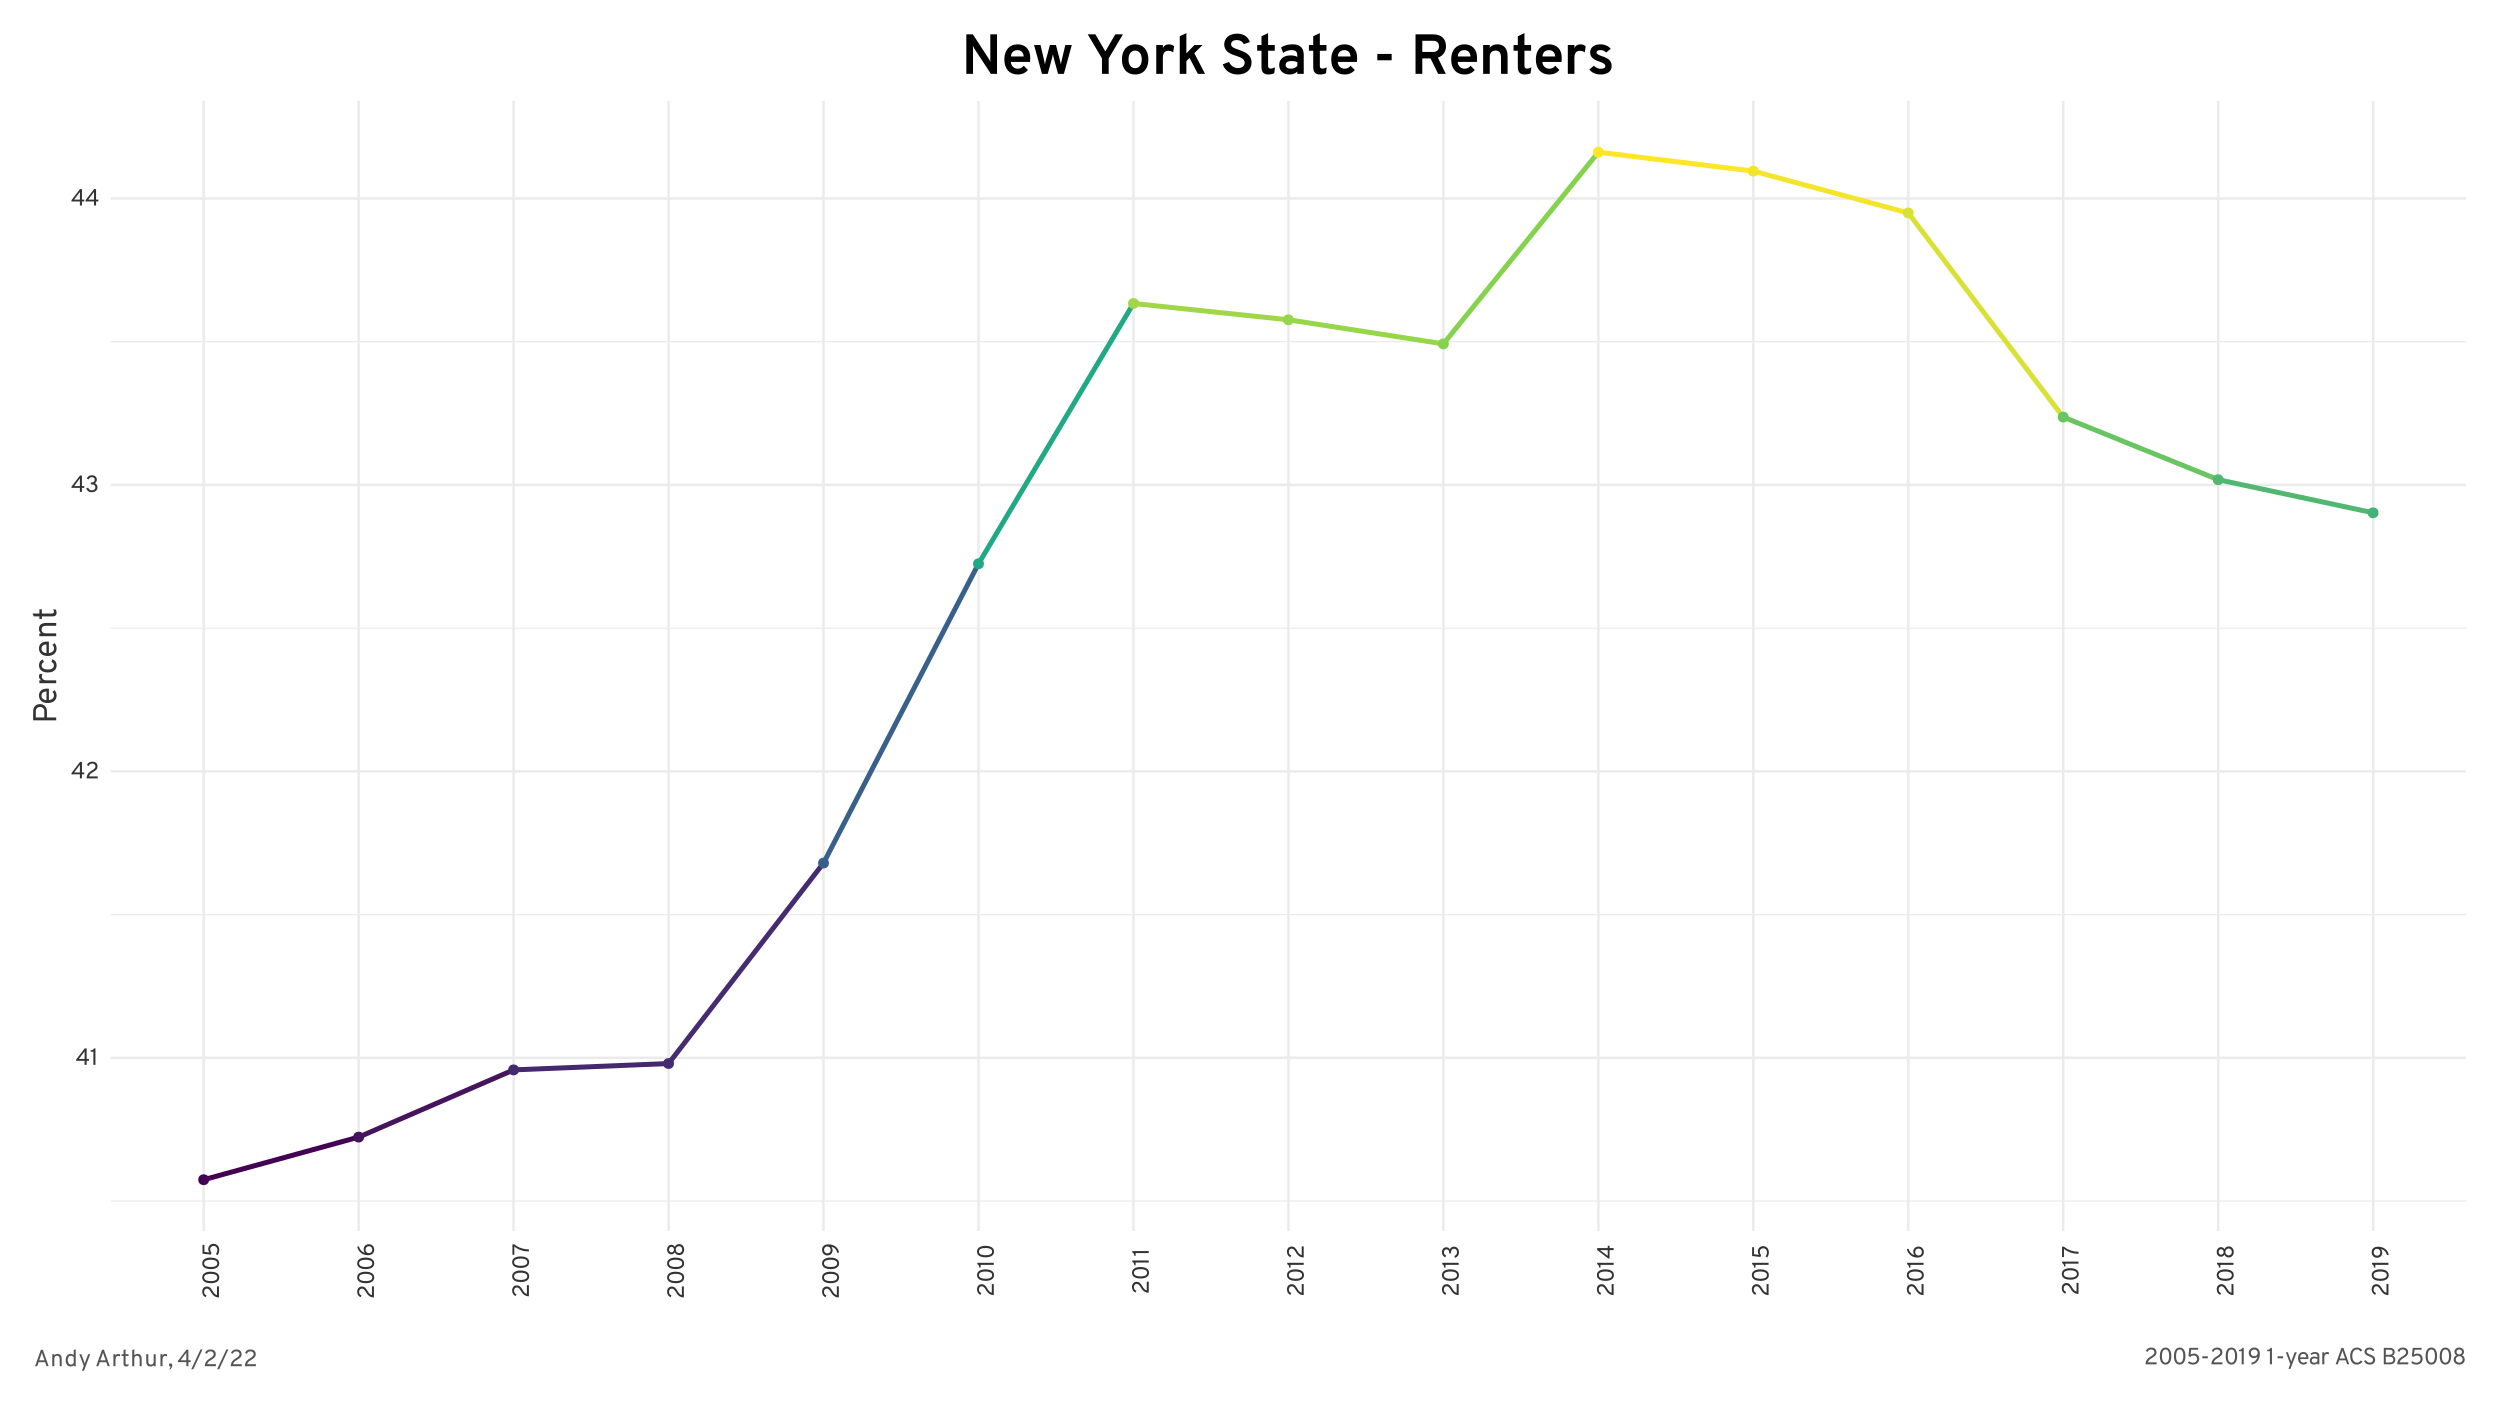 <?xml version="1.0" encoding="UTF-8"?>
<svg width="1063pt" height="598pt" version="1.1" viewBox="0 0 1063 598" xmlns="http://www.w3.org/2000/svg" xmlns:xlink="http://www.w3.org/1999/xlink">
 <defs>
  <symbol id="glyph0-1" overflow="visible">
   <path d="m3.828 0h0.875v-1.734h0.984v-0.781h-0.984v-4.484h-0.828l-3.625 4.734v0.531h3.578zm0-2.516h-2.438l2.438-3.25z"/>
  </symbol>
  <symbol id="glyph0-2" overflow="visible">
   <path d="m1.562 0h0.875v-7h-0.625c-0.219 0.625-0.719 0.828-1.406 0.828v0.594h1.156z"/>
  </symbol>
  <symbol id="glyph0-3" overflow="visible">
   <path d="m0.703 0h4.703v-0.844h-3.703c0.172-0.812 0.844-1.344 1.703-1.844 1.031-0.609 1.938-1.188 1.938-2.406 0-1.203-0.828-2.031-2.234-2.031-1.156 0-2.031 0.641-2.297 1.5l0.781 0.344c0.203-0.625 0.625-1.031 1.484-1.031 0.844 0 1.375 0.516 1.375 1.188 0 0.797-0.688 1.25-1.438 1.703-1.141 0.672-2.312 1.578-2.312 3.422z"/>
  </symbol>
  <symbol id="glyph0-4" overflow="visible">
   <path d="m2.906 0.125c1.344 0 2.406-0.828 2.406-2.109 0-0.859-0.438-1.469-1.156-1.75 0.578-0.312 0.891-0.891 0.891-1.531 0-1.062-0.891-1.859-2.109-1.859-1.141 0-1.891 0.656-2.203 1.453l0.812 0.312c0.219-0.453 0.625-0.938 1.391-0.938 0.703 0 1.203 0.422 1.203 1.141 0 0.656-0.484 1.109-1.234 1.109h-0.453v0.812h0.5c0.984 0 1.453 0.531 1.453 1.281 0 0.859-0.672 1.25-1.5 1.25-0.703 0-1.25-0.344-1.578-1.141l-0.812 0.328c0.359 0.953 1.094 1.641 2.391 1.641z"/>
  </symbol>
  <symbol id="glyph0-5" overflow="visible">
   <path d="m3.203 0.125c1.953 0 2.453-2.078 2.453-3.625 0-1.719-0.578-3.625-2.453-3.625-1.969 0-2.453 2.078-2.453 3.625 0 1.734 0.562 3.625 2.453 3.625zm0-0.828c-1.234 0-1.547-1.422-1.547-2.797 0-1.25 0.266-2.812 1.547-2.812 1.219 0 1.531 1.438 1.531 2.812 0 1.25-0.266 2.797-1.531 2.797z"/>
  </symbol>
  <symbol id="glyph0-6" overflow="visible">
   <path d="m2.906 0.125c1.594 0 2.609-1.109 2.609-2.438 0-1.234-0.859-2.25-2.234-2.25-0.578 0-1.109 0.188-1.469 0.484l0.266-2.109h2.984v-0.812h-3.75l-0.406 3.547 0.859 0.297c0.281-0.297 0.75-0.578 1.422-0.578 0.859 0 1.422 0.609 1.422 1.484s-0.703 1.562-1.703 1.562c-0.859 0-1.328-0.297-1.719-0.625l-0.516 0.656c0.344 0.359 1.109 0.781 2.234 0.781z"/>
  </symbol>
  <symbol id="glyph0-7" overflow="visible">
   <path d="m0.828-2.562h2.344v-0.844h-2.344z"/>
  </symbol>
  <symbol id="glyph0-8" overflow="visible">
   <path d="m1.734 0.125c2.25-0.328 3.547-2.234 3.547-4.531 0-1.547-0.734-2.719-2.328-2.719-1.375 0-2.391 0.969-2.391 2.281 0 1.266 0.938 2.203 2.156 2.203 0.719 0 1.25-0.266 1.531-0.594-0.234 1.438-1.297 2.328-2.516 2.547zm1.188-3.578c-0.906 0-1.469-0.562-1.469-1.422 0-0.812 0.594-1.406 1.469-1.406 0.844 0 1.453 0.594 1.453 1.406 0 0.844-0.594 1.422-1.453 1.422z"/>
  </symbol>
  <symbol id="glyph0-9" overflow="visible"></symbol>
  <symbol id="glyph0-10" overflow="visible">
   <path d="m1.438 1.938h0.875l2.656-7.047h-0.891l-1.281 3.484c-0.078 0.172-0.109 0.312-0.172 0.484-0.047-0.172-0.078-0.312-0.156-0.484l-1.266-3.484h-0.875l1.891 4.984z"/>
  </symbol>
  <symbol id="glyph0-11" overflow="visible">
   <path d="m2.797 0.125c0.688 0 1.266-0.281 1.656-0.672l-0.531-0.578c-0.328 0.312-0.719 0.453-1.109 0.453-0.766 0-1.328-0.609-1.391-1.547h3.453c0.031-0.203 0.031-0.422 0.031-0.578 0-1.688-0.953-2.438-2.109-2.438-1.359 0-2.266 0.984-2.266 2.672 0 1.562 0.875 2.688 2.266 2.688zm-1.391-3.078c0.047-1.062 0.656-1.5 1.391-1.5 0.547 0 1.219 0.328 1.234 1.5z"/>
  </symbol>
  <symbol id="glyph0-12" overflow="visible">
   <path d="m3.766 0h0.812v-3.391c0-1.562-1.016-1.844-1.812-1.844-0.781 0-1.453 0.281-1.859 0.547l0.25 0.734c0.391-0.281 0.922-0.516 1.5-0.516 0.656 0 1.109 0.25 1.109 1.156v0.359c-0.422-0.25-0.875-0.344-1.328-0.344-0.984 0-1.906 0.516-1.906 1.703 0 1.141 0.734 1.719 1.781 1.719 0.609 0 1.109-0.281 1.453-0.594zm-1.328-0.656c-0.703 0-1.094-0.375-1.094-0.938 0-0.656 0.562-0.953 1.219-0.953 0.422 0 0.891 0.156 1.203 0.344v0.891c-0.297 0.328-0.75 0.656-1.328 0.656z"/>
  </symbol>
  <symbol id="glyph0-13" overflow="visible">
   <path d="m0.828 0h0.875v-2.875c0-1.172 0.641-1.5 1.141-1.5 0.344 0 0.562 0.109 0.719 0.219l0.141-0.812c-0.188-0.156-0.469-0.266-0.797-0.266-0.562 0-0.969 0.281-1.203 0.797v-0.672h-0.875z"/>
  </symbol>
  <symbol id="glyph0-14" overflow="visible">
   <path d="m5.391 0h0.891l-2.484-7h-0.812l-2.469 7h0.906l0.594-1.703h2.781zm-0.875-2.484h-2.25l0.922-2.578c0.062-0.203 0.156-0.531 0.219-0.719 0.031 0.188 0.141 0.516 0.219 0.719z"/>
  </symbol>
  <symbol id="glyph0-15" overflow="visible">
   <path d="m3.578 0.125c1.234 0 1.969-0.641 2.328-1.422l-0.812-0.297c-0.312 0.531-0.75 0.891-1.516 0.891-1.391 0-2-1.406-2-2.797 0-1.281 0.5-2.812 2-2.812 0.766 0 1.156 0.359 1.484 0.859l0.781-0.406c-0.312-0.625-0.969-1.266-2.266-1.266-2.078 0-2.891 1.859-2.891 3.625 0 1.781 0.766 3.625 2.891 3.625z"/>
  </symbol>
  <symbol id="glyph0-16" overflow="visible">
   <path d="m3.016 0.125c1.328 0 2.297-0.734 2.297-2.031 0-1.375-1.125-1.891-2.109-2.25-0.797-0.297-1.516-0.578-1.516-1.234 0-0.562 0.453-0.922 1.188-0.922 0.688 0 1.141 0.328 1.312 0.719l0.797-0.281c-0.203-0.719-0.938-1.25-2.047-1.25-1.359 0-2.141 0.797-2.141 1.734 0 1.219 1.062 1.672 2.047 2.031 0.812 0.297 1.578 0.672 1.578 1.484 0 0.766-0.547 1.172-1.375 1.172-0.781 0-1.359-0.422-1.641-1.031l-0.828 0.297c0.312 0.891 1.219 1.562 2.438 1.562z"/>
  </symbol>
  <symbol id="glyph0-17" overflow="visible">
   <path d="m0.984-7v7h2.641c1.703 0 2.266-1.062 2.266-2.016 0-0.797-0.469-1.422-1.281-1.672 0.656-0.281 1.031-0.828 1.031-1.469 0-0.922-0.516-1.844-2.188-1.844zm2.312 2.969h-1.453v-2.172h1.672c1.047 0 1.266 0.547 1.266 1.062 0 0.672-0.5 1.109-1.484 1.109zm0.422 3.234h-1.875v-2.438h1.562c1.297 0 1.625 0.609 1.625 1.281 0 0.562-0.281 1.156-1.312 1.156z"/>
  </symbol>
  <symbol id="glyph0-18" overflow="visible">
   <path d="m3.047 0.125c1.391 0 2.359-0.922 2.359-2.141 0-0.859-0.484-1.531-1.203-1.828 0.594-0.297 0.891-0.828 0.891-1.453 0-1.016-0.828-1.828-2.047-1.828-1.203 0-2.031 0.812-2.031 1.828 0 0.625 0.312 1.156 0.891 1.453-0.703 0.297-1.203 0.969-1.203 1.828 0 1.219 0.969 2.141 2.344 2.141zm0-4.328c-0.703 0-1.156-0.453-1.156-1.031 0-0.656 0.484-1.078 1.156-1.078 0.688 0 1.172 0.422 1.172 1.078 0 0.578-0.469 1.031-1.172 1.031zm0 3.5c-0.844 0-1.453-0.531-1.453-1.375 0-0.75 0.594-1.391 1.453-1.391s1.469 0.641 1.469 1.391c0 0.844-0.625 1.375-1.469 1.375z"/>
  </symbol>
  <symbol id="glyph0-19" overflow="visible">
   <path d="m3.984 0h0.859v-2.938c0-1.656-0.656-2.297-1.828-2.297-0.547 0-1 0.203-1.312 0.641v-0.516h-0.875v5.109h0.875v-3.109c0-0.984 0.5-1.328 1.172-1.328 0.641 0 1.109 0.375 1.109 1.344z"/>
  </symbol>
  <symbol id="glyph0-20" overflow="visible">
   <path d="m2.641 0.125c0.609 0 1-0.219 1.297-0.531v0.406h0.859v-7.219l-0.859 0.406v2.062c-0.297-0.266-0.703-0.484-1.297-0.484-1.266 0-2.109 1-2.109 2.672 0 1.656 0.812 2.688 2.109 2.688zm0.125-0.812c-0.844 0-1.359-0.812-1.359-1.875 0-1.203 0.5-1.875 1.359-1.875 0.578 0 0.969 0.359 1.172 0.656v2.406c-0.266 0.438-0.703 0.688-1.172 0.688z"/>
  </symbol>
  <symbol id="glyph0-21" overflow="visible">
   <path d="m2.203 0.125c0.406 0 0.719-0.094 0.984-0.234l0.109-0.844c-0.234 0.141-0.484 0.266-0.766 0.266-0.453 0-0.531-0.312-0.531-0.703v-2.953h1.266v-0.766h-1.266v-2.109l-0.875 0.422v1.688h-0.828v0.766h0.828v3.25c0 0.719 0.312 1.219 1.078 1.219z"/>
  </symbol>
  <symbol id="glyph0-22" overflow="visible">
   <path d="m0.828 0h0.875v-3.109c0-0.984 0.5-1.328 1.172-1.328 0.641 0 1.109 0.375 1.109 1.344v3.094h0.859v-2.938c0-1.656-0.656-2.297-1.828-2.297-0.547 0-1 0.219-1.312 0.656v-2.641l-0.875 0.406z"/>
  </symbol>
  <symbol id="glyph0-23" overflow="visible">
   <path d="m3.938 0h0.859v-5.109h-0.859v3.094c0 1-0.516 1.328-1.188 1.328-0.625 0-1.094-0.375-1.094-1.344v-3.078h-0.875v2.953c0 1.641 0.656 2.281 1.859 2.281 0.547 0 0.953-0.172 1.297-0.609z"/>
  </symbol>
  <symbol id="glyph0-24" overflow="visible">
   <path d="m0.562 1.266 0.297 0.141c0.562-0.344 1-0.969 1-1.75 0-0.594-0.375-0.875-0.766-0.875-0.359 0-0.656 0.281-0.656 0.703 0 0.391 0.297 0.656 0.688 0.672-0.031 0.516-0.375 0.938-0.562 1.109z"/>
  </symbol>
  <symbol id="glyph0-25" overflow="visible">
   <path d="m-0.078 1.297h0.875l3.922-8.422h-0.859z"/>
  </symbol>
  <symbol id="glyph1-1" overflow="visible">
   <path d="m0-0.703v-4.703h-0.844v3.703c-0.812-0.172-1.344-0.844-1.844-1.703-0.609-1.031-1.188-1.938-2.406-1.938-1.203 0-2.031 0.828-2.031 2.234 0 1.156 0.641 2.031 1.5 2.297l0.344-0.781c-0.625-0.203-1.031-0.625-1.031-1.484 0-0.844 0.516-1.375 1.188-1.375 0.797 0 1.25 0.688 1.703 1.438 0.672 1.141 1.578 2.312 3.422 2.312z"/>
  </symbol>
  <symbol id="glyph1-2" overflow="visible">
   <path d="m0.125-3.203c0-1.953-2.078-2.453-3.625-2.453-1.719 0-3.625 0.578-3.625 2.453 0 1.969 2.078 2.453 3.625 2.453 1.734 0 3.625-0.562 3.625-2.453zm-0.828 0c0 1.234-1.422 1.547-2.797 1.547-1.25 0-2.812-0.266-2.812-1.547 0-1.219 1.438-1.531 2.812-1.531 1.25 0 2.797 0.266 2.797 1.531z"/>
  </symbol>
  <symbol id="glyph1-3" overflow="visible">
   <path d="m0.125-2.906c0-1.594-1.109-2.609-2.438-2.609-1.234 0-2.25 0.859-2.25 2.234 0 0.578 0.188 1.109 0.484 1.469l-2.109-0.266v-2.984h-0.812v3.75l3.547 0.406 0.297-0.859c-0.297-0.281-0.578-0.75-0.578-1.422 0-0.859 0.609-1.422 1.484-1.422s1.562 0.703 1.562 1.703c0 0.859-0.297 1.328-0.625 1.719l0.656 0.516c0.359-0.344 0.781-1.109 0.781-2.234z"/>
  </symbol>
  <symbol id="glyph1-4" overflow="visible">
   <path d="m0.125-3.016c0-1.328-0.969-2.328-2.297-2.328-1.203 0-2.203 0.906-2.203 2.109 0 0.688 0.234 1.234 0.578 1.531-1.281-0.281-2.266-1.406-2.547-2.641h-0.781c0.484 2.328 2.375 3.688 4.531 3.688 1.531 0 2.719-0.781 2.719-2.359zm-0.828 0c0 0.844-0.562 1.484-1.422 1.484s-1.438-0.625-1.438-1.484c0-0.875 0.578-1.469 1.438-1.469s1.422 0.609 1.422 1.469z"/>
  </symbol>
  <symbol id="glyph1-5" overflow="visible">
   <path d="m0-1.75v-0.891c-1.641-0.016-4.188-0.406-6.203-2.156h-0.797v4.453h0.812v-3.484c2 1.516 3.891 2.062 6.188 2.078z"/>
  </symbol>
  <symbol id="glyph1-6" overflow="visible">
   <path d="m0.125-3.047c0-1.391-0.922-2.359-2.141-2.359-0.859 0-1.531 0.484-1.828 1.203-0.297-0.594-0.828-0.891-1.453-0.891-1.016 0-1.828 0.828-1.828 2.047 0 1.203 0.812 2.031 1.828 2.031 0.625 0 1.156-0.312 1.453-0.891 0.297 0.703 0.969 1.203 1.828 1.203 1.219 0 2.141-0.969 2.141-2.344zm-4.328 0c0 0.703-0.453 1.156-1.031 1.156-0.656 0-1.078-0.484-1.078-1.156 0-0.688 0.422-1.172 1.078-1.172 0.578 0 1.031 0.469 1.031 1.172zm3.5 0c0 0.844-0.531 1.453-1.375 1.453-0.75 0-1.391-0.594-1.391-1.453s0.641-1.469 1.391-1.469c0.844 0 1.375 0.625 1.375 1.469z"/>
  </symbol>
  <symbol id="glyph1-7" overflow="visible">
   <path d="m0.125-1.734c-0.328-2.25-2.234-3.547-4.531-3.547-1.547 0-2.719 0.734-2.719 2.328 0 1.375 0.969 2.391 2.281 2.391 1.266 0 2.203-0.938 2.203-2.156 0-0.719-0.266-1.25-0.594-1.531 1.438 0.234 2.328 1.297 2.547 2.516zm-3.578-1.188c0 0.906-0.562 1.469-1.422 1.469-0.812 0-1.406-0.594-1.406-1.469 0-0.844 0.594-1.453 1.406-1.453 0.844 0 1.422 0.594 1.422 1.453z"/>
  </symbol>
  <symbol id="glyph1-8" overflow="visible">
   <path d="m0-1.562v-0.875h-7v0.625c0.625 0.219 0.828 0.719 0.828 1.406h0.594v-1.156z"/>
  </symbol>
  <symbol id="glyph1-9" overflow="visible">
   <path d="m0.125-2.906c0-1.344-0.828-2.406-2.109-2.406-0.859 0-1.469 0.438-1.75 1.156-0.312-0.578-0.891-0.891-1.531-0.891-1.062 0-1.859 0.891-1.859 2.109 0 1.141 0.656 1.891 1.453 2.203l0.312-0.812c-0.453-0.219-0.938-0.625-0.938-1.391 0-0.703 0.422-1.203 1.141-1.203 0.656 0 1.109 0.484 1.109 1.234v0.453h0.812v-0.5c0-0.984 0.531-1.453 1.281-1.453 0.859 0 1.25 0.672 1.25 1.5 0 0.703-0.344 1.25-1.141 1.578l0.328 0.812c0.953-0.359 1.641-1.094 1.641-2.391z"/>
  </symbol>
  <symbol id="glyph1-10" overflow="visible">
   <path d="m0-3.828v-0.875h-1.734v-0.984h-0.781v0.984h-4.484v0.828l4.734 3.625h0.531v-3.578zm-2.516 0v2.438l-3.25-2.438z"/>
  </symbol>
  <symbol id="glyph2-1" overflow="visible">
   <path d="m0-1.375v-1.219h-3.938v-2.531c0-2.297-1.578-3.156-2.922-3.156-1.453 0-2.938 0.781-2.938 3.156v3.75zm-5.062-3.828v2.609h-3.609v-2.609c0-1.469 1.047-1.859 1.812-1.859 0.844 0 1.797 0.469 1.797 1.859z"/>
  </symbol>
  <symbol id="glyph2-2" overflow="visible">
   <path d="m0.172-3.922c0-0.969-0.391-1.781-0.922-2.312l-0.828 0.75c0.438 0.438 0.641 0.984 0.641 1.531 0 1.078-0.859 1.859-2.172 1.969v-4.844c-0.281-0.031-0.594-0.047-0.812-0.047-2.344 0-3.406 1.344-3.406 2.953 0 1.906 1.375 3.188 3.75 3.188 2.172 0 3.75-1.219 3.75-3.188zm-4.312 1.953c-1.469-0.078-2.109-0.922-2.109-1.953 0-0.75 0.484-1.703 2.109-1.719z"/>
  </symbol>
  <symbol id="glyph2-3" overflow="visible">
   <path d="m0-1.156v-1.219h-4.031c-1.625 0-2.094-0.922-2.094-1.594 0-0.5 0.156-0.812 0.312-1.031l-1.141-0.188c-0.219 0.266-0.375 0.656-0.375 1.109 0 0.797 0.391 1.375 1.109 1.703h-0.938v1.219z"/>
  </symbol>
  <symbol id="glyph2-4" overflow="visible">
   <path d="m0.172-3.703c0-1.328-0.656-2.281-1.844-2.625l-0.375 1.141c0.672 0.203 1.062 0.734 1.062 1.453 0 1.141-0.969 1.75-2.578 1.75-1.625 0-2.625-0.578-2.625-1.797 0-0.703 0.406-1.125 0.953-1.344l-0.422-1.141c-1.125 0.406-1.672 1.312-1.672 2.5 0 1.875 1.406 3.031 3.766 3.031s3.734-1.156 3.734-2.969z"/>
  </symbol>
  <symbol id="glyph2-5" overflow="visible">
   <path d="m0-5.578v-1.219h-4.109c-2.312 0-3.219 0.938-3.219 2.562 0 0.781 0.281 1.406 0.906 1.859h-0.734v1.219h7.156v-1.219h-4.359c-1.375 0-1.844-0.719-1.844-1.656 0-0.875 0.516-1.547 1.875-1.547z"/>
  </symbol>
  <symbol id="glyph2-6" overflow="visible">
   <path d="m0.172-3.094c0-0.562-0.125-1-0.328-1.375l-1.188-0.141c0.203 0.312 0.375 0.656 0.375 1.062 0 0.641-0.438 0.75-0.984 0.75h-4.141v-1.766h-1.062v1.766h-2.953l0.594 1.219h2.359v1.156h1.062v-1.156h4.547c1.016 0 1.719-0.438 1.719-1.516z"/>
  </symbol>
  <symbol id="glyph3-1" overflow="visible">
   <path d="m15.094 0v-16.797h-2.859v10.438c0 0.359 0.031 0.844 0.078 1.266-0.219-0.422-0.453-0.906-0.703-1.266l-6.781-10.438h-2.781v16.797h2.844v-10.609c0-0.375-0.016-0.859-0.062-1.25 0.219 0.438 0.469 0.922 0.688 1.25l6.969 10.609z"/>
  </symbol>
  <symbol id="glyph3-2" overflow="visible">
   <path d="m6.859 0.281c1.969 0 3.406-0.766 4.375-1.906l-1.781-1.828c-0.641 0.859-1.516 1.266-2.594 1.266-1.453 0-2.781-1.078-2.875-2.875h8.141c0.062-0.547 0.094-1.219 0.094-1.734 0-3.938-2.406-5.75-5.359-5.75-3.422 0-5.656 2.391-5.656 6.406 0 4.031 2.188 6.422 5.656 6.422zm-2.844-7.672c0.141-1.922 1.344-2.688 2.844-2.688 1.281 0 2.453 0.812 2.578 2.688z"/>
  </symbol>
  <symbol id="glyph3-3" overflow="visible">
   <path d="m4.203 0h2.469l1.797-6.625c0.125-0.484 0.312-1.266 0.391-1.672 0.047 0.406 0.266 1.188 0.375 1.672l1.812 6.625h2.484l3.359-12.266h-2.75l-1.609 6.797c-0.125 0.5-0.219 1.031-0.297 1.438-0.062-0.406-0.188-0.953-0.312-1.438l-1.766-6.797h-2.578l-1.797 6.797c-0.125 0.484-0.234 1.031-0.312 1.438-0.062-0.406-0.172-0.938-0.281-1.438l-1.594-6.797h-2.75z"/>
  </symbol>
  <symbol id="glyph3-4" overflow="visible"></symbol>
  <symbol id="glyph3-5" overflow="visible">
   <path d="m6.719 0h2.859v-6.578l6.062-10.219h-3.25l-4.234 7.266-4.219-7.266h-3.266l6.047 10.219z"/>
  </symbol>
  <symbol id="glyph3-6" overflow="visible">
   <path d="m6.812 0.281c3.453 0 5.641-2.375 5.641-6.406 0-4-2.188-6.422-5.641-6.422-3.422 0-5.609 2.422-5.609 6.422 0 4.031 2.188 6.406 5.609 6.406zm0-2.688c-1.703 0-2.797-1.391-2.797-3.719s1.094-3.766 2.797-3.766c1.75 0 2.828 1.438 2.828 3.766s-1.078 3.719-2.828 3.719z"/>
  </symbol>
  <symbol id="glyph3-7" overflow="visible">
   <path d="m1.797 0h2.812v-6.859c0-2.328 1.219-2.938 2.297-2.938 0.938 0 1.594 0.297 2.094 0.656l0.406-2.578c-0.625-0.516-1.359-0.828-2.281-0.828-1.219 0-2.031 0.547-2.516 1.562v-1.281h-2.812z"/>
  </symbol>
  <symbol id="glyph3-8" overflow="visible">
   <path d="m12.547 0-4.562-8.781 3.484-3.484h-3.406l-3.453 3.547v-8.609l-2.812 1.312v16.016h2.812v-5.422l1.359-1.344 3.516 6.766z"/>
  </symbol>
  <symbol id="glyph3-9" overflow="visible">
   <path d="m7.422 0.281c3.312 0 5.891-1.812 5.891-5.062 0-3.547-3.016-4.609-5.469-5.469-1.75-0.578-3.219-1.078-3.219-2.297 0-1.156 0.891-1.812 2.406-1.812 1.578 0 2.547 0.75 2.984 1.734l2.578-0.859c-0.594-2.062-2.438-3.609-5.375-3.609-3.516 0-5.516 2.062-5.516 4.516 0 3.188 2.688 4.125 5.094 4.953 1.891 0.641 3.594 1.234 3.594 2.844 0 1.547-1.156 2.328-2.875 2.328-1.734 0-3.078-1.047-3.766-2.594l-2.672 0.984c0.906 2.672 3.234 4.344 6.344 4.344z"/>
  </symbol>
  <symbol id="glyph3-10" overflow="visible">
   <path d="m5.406 0.281c1 0 1.859-0.188 2.562-0.547l0.328-2.516c-0.641 0.359-1.281 0.547-1.906 0.547-0.75 0-1.031-0.484-1.031-1.172v-6.406h2.828v-2.453h-2.828v-5.062l-2.812 1.344v3.719h-1.828v2.453h1.828v6.953c0 1.953 0.844 3.141 2.859 3.141z"/>
  </symbol>
  <symbol id="glyph3-11" overflow="visible">
   <path d="m8.781 0h2.734v-7.891c0-4.141-2.688-4.656-4.844-4.656-2.062 0-3.703 0.594-4.797 1.344l0.859 2.281c1.031-0.719 2.156-1.156 3.656-1.156 1.594 0 2.391 0.625 2.391 2.234v0.641c-0.766-0.422-1.75-0.641-2.906-0.641-2.422 0-4.797 1.219-4.797 4.047 0 2.688 1.922 4.078 4.438 4.078 1.641 0 2.672-0.641 3.266-1.266zm-2.734-2.188c-1.469 0-2.234-0.641-2.234-1.609 0-1.172 1.125-1.656 2.531-1.656 0.906 0 1.797 0.203 2.438 0.516v1.578c-0.625 0.641-1.531 1.172-2.734 1.172z"/>
  </symbol>
  <symbol id="glyph3-12" overflow="visible">
   <path d="m1.797-5.766h6.094v-2.703h-6.094z"/>
  </symbol>
  <symbol id="glyph3-13" overflow="visible">
   <path d="m2.047 0h2.875v-6.578h3.5l3.234 6.578h3.25l-3.359-6.891c2.375-0.719 3.453-2.875 3.453-4.797 0-2.641-1.344-5.109-5.516-5.109h-7.438zm2.875-9.312v-4.75h4.609c1.969 0 2.5 1.25 2.5 2.375 0 1.219-0.625 2.375-2.5 2.375z"/>
  </symbol>
  <symbol id="glyph3-14" overflow="visible">
   <path d="m9.391 0h2.797v-7.531c0-3.75-2.016-5.016-4.344-5.016-1.391 0-2.438 0.469-3.234 1.438v-1.156h-2.812v12.266h2.812v-7.078c0-2.016 0.984-2.812 2.5-2.812 1.406 0 2.281 0.844 2.281 2.859z"/>
  </symbol>
  <symbol id="glyph3-15" overflow="visible">
   <path d="m5.734 0.281c2.828 0 4.703-1.266 4.703-3.641 0-2.328-1.656-3.344-4.031-4.125-1.297-0.438-2.391-0.875-2.391-1.609 0-0.656 0.641-1.016 1.641-1.016 1.141 0 1.859 0.469 2.453 1.031l1.953-1.578c-0.844-0.984-2.281-1.891-4.406-1.891-2.422 0-4.359 1.188-4.359 3.406 0 2.062 1.391 3.094 4.062 3.984 1.391 0.547 2.375 0.938 2.375 1.797 0 0.891-0.844 1.203-2 1.203-1.344 0-2.344-0.797-2.859-1.297l-1.922 1.625c0.922 1.297 2.812 2.109 4.781 2.109z"/>
  </symbol>
  <clipPath id="clip1">
   <path d="m47.07 510h1001.5v1h-1001.5z"/>
  </clipPath>
  <clipPath id="clip2">
   <path d="m47.07 388h1001.5v2h-1001.5z"/>
  </clipPath>
  <clipPath id="clip3">
   <path d="m47.07 266h1001.5v2h-1001.5z"/>
  </clipPath>
  <clipPath id="clip4">
   <path d="m47.07 145h1001.5v1h-1001.5z"/>
  </clipPath>
  <clipPath id="clip5">
   <path d="m47.07 449h1001.5v2h-1001.5z"/>
  </clipPath>
  <clipPath id="clip6">
   <path d="m47.07 327h1001.5v2h-1001.5z"/>
  </clipPath>
  <clipPath id="clip7">
   <path d="m47.07 205h1001.5v2h-1001.5z"/>
  </clipPath>
  <clipPath id="clip8">
   <path d="m47.07 83h1001.5v2h-1001.5z"/>
  </clipPath>
  <clipPath id="clip9">
   <path d="m86 42.879h2v480.57h-2z"/>
  </clipPath>
  <clipPath id="clip10">
   <path d="m151 42.879h3v480.57h-3z"/>
  </clipPath>
  <clipPath id="clip11">
   <path d="m217 42.879h2v480.57h-2z"/>
  </clipPath>
  <clipPath id="clip12">
   <path d="m283 42.879h2v480.57h-2z"/>
  </clipPath>
  <clipPath id="clip13">
   <path d="m349 42.879h2v480.57h-2z"/>
  </clipPath>
  <clipPath id="clip14">
   <path d="m415 42.879h2v480.57h-2z"/>
  </clipPath>
  <clipPath id="clip15">
   <path d="m481 42.879h2v480.57h-2z"/>
  </clipPath>
  <clipPath id="clip16">
   <path d="m547 42.879h2v480.57h-2z"/>
  </clipPath>
  <clipPath id="clip17">
   <path d="m613 42.879h2v480.57h-2z"/>
  </clipPath>
  <clipPath id="clip18">
   <path d="m679 42.879h2v480.57h-2z"/>
  </clipPath>
  <clipPath id="clip19">
   <path d="m744 42.879h3v480.57h-3z"/>
  </clipPath>
  <clipPath id="clip20">
   <path d="m810 42.879h2v480.57h-2z"/>
  </clipPath>
  <clipPath id="clip21">
   <path d="m876 42.879h2v480.57h-2z"/>
  </clipPath>
  <clipPath id="clip22">
   <path d="m942 42.879h2v480.57h-2z"/>
  </clipPath>
  <clipPath id="clip23">
   <path d="m1008 42.879h2v480.57h-2z"/>
  </clipPath>
 </defs>
 <g id="surface4590">
  <rect width="1063" height="598" fill="#fff"/>
  <rect width="1063" height="598" fill="#fff"/>
  <path d="m0 598h1063v-598h-1063zm0 0" fill="none" stroke="#fff" stroke-linecap="round" stroke-linejoin="round" stroke-miterlimit="10" stroke-width="1.067"/>
  <g clip-path="url(#clip1)">
   <path d="m47.07 510.67h1001.5" fill="none" stroke="#ebebeb" stroke-linejoin="round" stroke-miterlimit="10" stroke-width=".533"/>
  </g>
  <g clip-path="url(#clip2)">
   <path d="m47.07 388.88h1001.5" fill="none" stroke="#ebebeb" stroke-linejoin="round" stroke-miterlimit="10" stroke-width=".533"/>
  </g>
  <g clip-path="url(#clip3)">
   <path d="m47.07 267.08h1001.5" fill="none" stroke="#ebebeb" stroke-linejoin="round" stroke-miterlimit="10" stroke-width=".533"/>
  </g>
  <g clip-path="url(#clip4)">
   <path d="m47.07 145.29h1001.5" fill="none" stroke="#ebebeb" stroke-linejoin="round" stroke-miterlimit="10" stroke-width=".533"/>
  </g>
  <g clip-path="url(#clip5)">
   <path d="m47.07 449.77h1001.5" fill="none" stroke="#ebebeb" stroke-linejoin="round" stroke-miterlimit="10" stroke-width="1.067"/>
  </g>
  <g clip-path="url(#clip6)">
   <path d="m47.07 327.98h1001.5" fill="none" stroke="#ebebeb" stroke-linejoin="round" stroke-miterlimit="10" stroke-width="1.067"/>
  </g>
  <g clip-path="url(#clip7)">
   <path d="m47.07 206.18h1001.5" fill="none" stroke="#ebebeb" stroke-linejoin="round" stroke-miterlimit="10" stroke-width="1.067"/>
  </g>
  <g clip-path="url(#clip8)">
   <path d="m47.07 84.387h1001.5" fill="none" stroke="#ebebeb" stroke-linejoin="round" stroke-miterlimit="10" stroke-width="1.067"/>
  </g>
  <g clip-path="url(#clip9)">
   <path d="m86.605 523.45v-480.57" fill="none" stroke="#ebebeb" stroke-linejoin="round" stroke-miterlimit="10" stroke-width="1.067"/>
  </g>
  <g clip-path="url(#clip10)">
   <path d="m152.5 523.45v-480.57" fill="none" stroke="#ebebeb" stroke-linejoin="round" stroke-miterlimit="10" stroke-width="1.067"/>
  </g>
  <g clip-path="url(#clip11)">
   <path d="m218.39 523.45v-480.57" fill="none" stroke="#ebebeb" stroke-linejoin="round" stroke-miterlimit="10" stroke-width="1.067"/>
  </g>
  <g clip-path="url(#clip12)">
   <path d="m284.28 523.45v-480.57" fill="none" stroke="#ebebeb" stroke-linejoin="round" stroke-miterlimit="10" stroke-width="1.067"/>
  </g>
  <g clip-path="url(#clip13)">
   <path d="m350.16 523.45v-480.57" fill="none" stroke="#ebebeb" stroke-linejoin="round" stroke-miterlimit="10" stroke-width="1.067"/>
  </g>
  <g clip-path="url(#clip14)">
   <path d="m416.05 523.45v-480.57" fill="none" stroke="#ebebeb" stroke-linejoin="round" stroke-miterlimit="10" stroke-width="1.067"/>
  </g>
  <g clip-path="url(#clip15)">
   <path d="m481.95 523.45v-480.57" fill="none" stroke="#ebebeb" stroke-linejoin="round" stroke-miterlimit="10" stroke-width="1.067"/>
  </g>
  <g clip-path="url(#clip16)">
   <path d="m547.84 523.45v-480.57" fill="none" stroke="#ebebeb" stroke-linejoin="round" stroke-miterlimit="10" stroke-width="1.067"/>
  </g>
  <g clip-path="url(#clip17)">
   <path d="m613.73 523.45v-480.57" fill="none" stroke="#ebebeb" stroke-linejoin="round" stroke-miterlimit="10" stroke-width="1.067"/>
  </g>
  <g clip-path="url(#clip18)">
   <path d="m679.62 523.45v-480.57" fill="none" stroke="#ebebeb" stroke-linejoin="round" stroke-miterlimit="10" stroke-width="1.067"/>
  </g>
  <g clip-path="url(#clip19)">
   <path d="m745.5 523.45v-480.57" fill="none" stroke="#ebebeb" stroke-linejoin="round" stroke-miterlimit="10" stroke-width="1.067"/>
  </g>
  <g clip-path="url(#clip20)">
   <path d="m811.39 523.45v-480.57" fill="none" stroke="#ebebeb" stroke-linejoin="round" stroke-miterlimit="10" stroke-width="1.067"/>
  </g>
  <g clip-path="url(#clip21)">
   <path d="m877.29 523.45v-480.57" fill="none" stroke="#ebebeb" stroke-linejoin="round" stroke-miterlimit="10" stroke-width="1.067"/>
  </g>
  <g clip-path="url(#clip22)">
   <path d="m943.18 523.45v-480.57" fill="none" stroke="#ebebeb" stroke-linejoin="round" stroke-miterlimit="10" stroke-width="1.067"/>
  </g>
  <g clip-path="url(#clip23)">
   <path d="m1009.1 523.45v-480.57" fill="none" stroke="#ebebeb" stroke-linejoin="round" stroke-miterlimit="10" stroke-width="1.067"/>
  </g>
  <path d="m86.605 501.61 65.891-18.117" fill="none" stroke="#440153" stroke-linejoin="round" stroke-miterlimit="10" stroke-width="2.134"/>
  <path d="m152.5 483.49 65.891-28.578" fill="none" stroke="#45145d" stroke-linejoin="round" stroke-miterlimit="10" stroke-width="2.134"/>
  <path d="m218.39 454.91 65.891-2.699" fill="none" stroke="#45296f" stroke-linejoin="round" stroke-miterlimit="10" stroke-width="2.134"/>
  <path d="m284.28 452.21 65.887-85.242" fill="none" stroke="#452c70" stroke-linejoin="round" stroke-miterlimit="10" stroke-width="2.134"/>
  <path d="m350.16 366.97 65.891-127.25" fill="none" stroke="#39608b" stroke-linejoin="round" stroke-miterlimit="10" stroke-width="2.134"/>
  <path d="m416.05 239.71 65.891-110.66" fill="none" stroke="#21a884" stroke-linejoin="round" stroke-miterlimit="10" stroke-width="2.134"/>
  <path d="m481.95 129.05 65.891 6.934" fill="none" stroke="#a1d649" stroke-linejoin="round" stroke-miterlimit="10" stroke-width="2.134"/>
  <path d="m547.84 135.98 65.891 10.23" fill="none" stroke="#95d64b" stroke-linejoin="round" stroke-miterlimit="10" stroke-width="2.134"/>
  <path d="m613.73 146.21 65.891-81.492" fill="none" stroke="#85d24e" stroke-linejoin="round" stroke-miterlimit="10" stroke-width="2.134"/>
  <path d="m679.62 64.723 65.887 8.035" fill="none" stroke="#fce625" stroke-linejoin="round" stroke-miterlimit="10" stroke-width="2.134"/>
  <path d="m745.5 72.758 65.891 17.797" fill="none" stroke="#f2e52a" stroke-linejoin="round" stroke-miterlimit="10" stroke-width="2.134"/>
  <path d="m811.39 90.555 65.891 86.797" fill="none" stroke="#d9e036" stroke-linejoin="round" stroke-miterlimit="10" stroke-width="2.134"/>
  <path d="m877.29 177.35 65.891 26.621" fill="none" stroke="#68c562" stroke-linejoin="round" stroke-miterlimit="10" stroke-width="2.134"/>
  <path d="m943.18 203.97 65.891 14.07" fill="none" stroke="#52b871" stroke-linejoin="round" stroke-miterlimit="10" stroke-width="2.134"/>
  <path d="m88.559 501.61c0 2.606-3.906 2.606-3.906 0s3.906-2.606 3.906 0" fill="#440153" stroke="#440153" stroke-linecap="round" stroke-linejoin="round" stroke-miterlimit="10" stroke-width=".709"/>
  <path d="m154.45 483.49c0 2.609-3.91 2.609-3.91 0 0-2.606 3.91-2.606 3.91 0" fill="#45145d" stroke="#45145d" stroke-linecap="round" stroke-linejoin="round" stroke-miterlimit="10" stroke-width=".709"/>
  <path d="m220.34 454.91c0 2.609-3.91 2.609-3.91 0 0-2.606 3.91-2.606 3.91 0" fill="#45296f" stroke="#45296f" stroke-linecap="round" stroke-linejoin="round" stroke-miterlimit="10" stroke-width=".709"/>
  <path d="m286.23 452.21c0 2.606-3.91 2.606-3.91 0 0-2.609 3.91-2.609 3.91 0" fill="#452c70" stroke="#452c70" stroke-linecap="round" stroke-linejoin="round" stroke-miterlimit="10" stroke-width=".709"/>
  <path d="m352.12 366.97c0 2.606-3.91 2.606-3.91 0 0-2.609 3.91-2.609 3.91 0" fill="#39608b" stroke="#39608b" stroke-linecap="round" stroke-linejoin="round" stroke-miterlimit="10" stroke-width=".709"/>
  <path d="m418.01 239.71c0 2.606-3.91 2.606-3.91 0 0-2.609 3.91-2.609 3.91 0" fill="#21a884" stroke="#21a884" stroke-linecap="round" stroke-linejoin="round" stroke-miterlimit="10" stroke-width=".709"/>
  <path d="m483.9 129.05c0 2.606-3.906 2.606-3.906 0s3.906-2.606 3.906 0" fill="#a1d649" stroke="#a1d649" stroke-linecap="round" stroke-linejoin="round" stroke-miterlimit="10" stroke-width=".709"/>
  <path d="m549.79 135.98c0 2.606-3.91 2.606-3.91 0 0-2.609 3.91-2.609 3.91 0" fill="#95d64b" stroke="#95d64b" stroke-linecap="round" stroke-linejoin="round" stroke-miterlimit="10" stroke-width=".709"/>
  <path d="m615.68 146.21c0 2.606-3.91 2.606-3.91 0 0-2.606 3.91-2.606 3.91 0" fill="#85d24e" stroke="#85d24e" stroke-linecap="round" stroke-linejoin="round" stroke-miterlimit="10" stroke-width=".709"/>
  <path d="m681.57 64.723c0 2.606-3.91 2.606-3.91 0 0-2.606 3.91-2.606 3.91 0" fill="#fce625" stroke="#fce625" stroke-linecap="round" stroke-linejoin="round" stroke-miterlimit="10" stroke-width=".709"/>
  <path d="m747.46 72.758c0 2.606-3.91 2.606-3.91 0 0-2.606 3.91-2.606 3.91 0" fill="#f2e52a" stroke="#f2e52a" stroke-linecap="round" stroke-linejoin="round" stroke-miterlimit="10" stroke-width=".709"/>
  <path d="m813.35 90.555c0 2.609-3.91 2.609-3.91 0 0-2.606 3.91-2.606 3.91 0" fill="#d9e036" stroke="#d9e036" stroke-linecap="round" stroke-linejoin="round" stroke-miterlimit="10" stroke-width=".709"/>
  <path d="m879.24 177.35c0 2.606-3.91 2.606-3.91 0 0-2.609 3.91-2.609 3.91 0" fill="#68c562" stroke="#68c562" stroke-linecap="round" stroke-linejoin="round" stroke-miterlimit="10" stroke-width=".709"/>
  <path d="m945.13 203.97c0 2.609-3.906 2.609-3.906 0 0-2.606 3.906-2.606 3.906 0" fill="#52b871" stroke="#52b871" stroke-linecap="round" stroke-linejoin="round" stroke-miterlimit="10" stroke-width=".709"/>
  <path d="m1011 218.04c0 2.609-3.91 2.609-3.91 0 0-2.606 3.91-2.606 3.91 0" fill="#44b278" stroke="#44b278" stroke-linecap="round" stroke-linejoin="round" stroke-miterlimit="10" stroke-width=".709"/>
  <g fill="#333">
   <use x="32.141" y="452.773" xlink:href="#glyph0-1"/>
   <use x="38.141" y="452.773" xlink:href="#glyph0-2"/>
   <use x="30.141" y="330.977" xlink:href="#glyph0-1"/>
   <use x="36.141" y="330.977" xlink:href="#glyph0-3"/>
   <use x="30.141" y="209.184" xlink:href="#glyph0-1"/>
   <use x="36.141" y="209.184" xlink:href="#glyph0-4"/>
   <use x="30.141" y="87.387" xlink:href="#glyph0-1"/>
   <use x="36.141" y="87.387" xlink:href="#glyph0-1"/>
   <use x="93.105" y="552.379" xlink:href="#glyph1-1"/>
   <use x="93.105" y="546.379" xlink:href="#glyph1-2"/>
   <use x="93.105" y="540.379" xlink:href="#glyph1-2"/>
   <use x="93.105" y="534.379" xlink:href="#glyph1-3"/>
   <use x="158.996" y="552.379" xlink:href="#glyph1-1"/>
   <use x="158.996" y="546.379" xlink:href="#glyph1-2"/>
   <use x="158.996" y="540.379" xlink:href="#glyph1-2"/>
   <use x="158.996" y="534.379" xlink:href="#glyph1-4"/>
   <use x="224.887" y="551.879" xlink:href="#glyph1-1"/>
   <use x="224.887" y="545.879" xlink:href="#glyph1-2"/>
   <use x="224.887" y="539.879" xlink:href="#glyph1-2"/>
   <use x="224.887" y="533.879" xlink:href="#glyph1-5"/>
   <use x="290.777" y="552.379" xlink:href="#glyph1-1"/>
   <use x="290.777" y="546.379" xlink:href="#glyph1-2"/>
   <use x="290.777" y="540.379" xlink:href="#glyph1-2"/>
   <use x="290.777" y="534.379" xlink:href="#glyph1-6"/>
   <use x="356.664" y="552.379" xlink:href="#glyph1-1"/>
   <use x="356.664" y="546.379" xlink:href="#glyph1-2"/>
   <use x="356.664" y="540.379" xlink:href="#glyph1-2"/>
   <use x="356.664" y="534.379" xlink:href="#glyph1-7"/>
   <use x="422.555" y="551.379" xlink:href="#glyph1-1"/>
   <use x="422.555" y="545.379" xlink:href="#glyph1-2"/>
   <use x="422.555" y="539.379" xlink:href="#glyph1-8"/>
   <use x="422.555" y="535.379" xlink:href="#glyph1-2"/>
   <use x="488.445" y="550.379" xlink:href="#glyph1-1"/>
   <use x="488.445" y="544.379" xlink:href="#glyph1-2"/>
   <use x="488.445" y="538.379" xlink:href="#glyph1-8"/>
   <use x="488.445" y="534.379" xlink:href="#glyph1-8"/>
   <use x="554.336" y="551.379" xlink:href="#glyph1-1"/>
   <use x="554.336" y="545.379" xlink:href="#glyph1-2"/>
   <use x="554.336" y="539.379" xlink:href="#glyph1-8"/>
   <use x="554.336" y="535.379" xlink:href="#glyph1-1"/>
   <use x="620.227" y="551.379" xlink:href="#glyph1-1"/>
   <use x="620.227" y="545.379" xlink:href="#glyph1-2"/>
   <use x="620.227" y="539.379" xlink:href="#glyph1-8"/>
   <use x="620.227" y="535.379" xlink:href="#glyph1-9"/>
   <use x="686.117" y="551.379" xlink:href="#glyph1-1"/>
   <use x="686.117" y="545.379" xlink:href="#glyph1-2"/>
   <use x="686.117" y="539.379" xlink:href="#glyph1-8"/>
   <use x="686.117" y="535.379" xlink:href="#glyph1-10"/>
   <use x="752.004" y="551.379" xlink:href="#glyph1-1"/>
   <use x="752.004" y="545.379" xlink:href="#glyph1-2"/>
   <use x="752.004" y="539.379" xlink:href="#glyph1-8"/>
   <use x="752.004" y="535.379" xlink:href="#glyph1-3"/>
   <use x="817.895" y="551.379" xlink:href="#glyph1-1"/>
   <use x="817.895" y="545.379" xlink:href="#glyph1-2"/>
   <use x="817.895" y="539.379" xlink:href="#glyph1-8"/>
   <use x="817.895" y="535.379" xlink:href="#glyph1-4"/>
   <use x="883.785" y="550.879" xlink:href="#glyph1-1"/>
   <use x="883.785" y="544.879" xlink:href="#glyph1-2"/>
   <use x="883.785" y="538.879" xlink:href="#glyph1-8"/>
   <use x="883.785" y="534.879" xlink:href="#glyph1-5"/>
   <use x="949.676" y="551.379" xlink:href="#glyph1-1"/>
   <use x="949.676" y="545.379" xlink:href="#glyph1-2"/>
   <use x="949.676" y="539.379" xlink:href="#glyph1-8"/>
   <use x="949.676" y="535.379" xlink:href="#glyph1-6"/>
   <use x="1015.566" y="551.379" xlink:href="#glyph1-1"/>
   <use x="1015.566" y="545.379" xlink:href="#glyph1-2"/>
   <use x="1015.566" y="539.379" xlink:href="#glyph1-8"/>
   <use x="1015.566" y="535.379" xlink:href="#glyph1-7"/>
   <use x="23.898" y="307.664" xlink:href="#glyph2-1"/>
   <use x="23.898" y="299.664" xlink:href="#glyph2-2"/>
   <use x="23.898" y="291.664" xlink:href="#glyph2-3"/>
   <use x="23.898" y="286.664" xlink:href="#glyph2-4"/>
   <use x="23.898" y="279.664" xlink:href="#glyph2-2"/>
   <use x="23.898" y="271.664" xlink:href="#glyph2-5"/>
   <use x="23.898" y="263.664" xlink:href="#glyph2-6"/>
  </g>
  <g>
   <use x="408.836" y="31.398" xlink:href="#glyph3-1"/>
   <use x="425.836" y="31.398" xlink:href="#glyph3-2"/>
   <use x="438.836" y="31.398" xlink:href="#glyph3-3"/>
   <use x="456.836" y="31.398" xlink:href="#glyph3-4"/>
   <use x="461.836" y="31.398" xlink:href="#glyph3-5"/>
   <use x="475.836" y="31.398" xlink:href="#glyph3-6"/>
   <use x="489.836" y="31.398" xlink:href="#glyph3-7"/>
   <use x="499.836" y="31.398" xlink:href="#glyph3-8"/>
   <use x="512.836" y="31.398" xlink:href="#glyph3-4"/>
   <use x="518.836" y="31.398" xlink:href="#glyph3-9"/>
   <use x="533.836" y="31.398" xlink:href="#glyph3-10"/>
   <use x="542.836" y="31.398" xlink:href="#glyph3-11"/>
   <use x="555.836" y="31.398" xlink:href="#glyph3-10"/>
   <use x="564.836" y="31.398" xlink:href="#glyph3-2"/>
   <use x="577.836" y="31.398" xlink:href="#glyph3-4"/>
   <use x="583.836" y="31.398" xlink:href="#glyph3-12"/>
   <use x="593.836" y="31.398" xlink:href="#glyph3-4"/>
   <use x="599.836" y="31.398" xlink:href="#glyph3-13"/>
   <use x="615.836" y="31.398" xlink:href="#glyph3-2"/>
   <use x="628.836" y="31.398" xlink:href="#glyph3-14"/>
   <use x="642.836" y="31.398" xlink:href="#glyph3-10"/>
   <use x="651.836" y="31.398" xlink:href="#glyph3-2"/>
   <use x="664.836" y="31.398" xlink:href="#glyph3-7"/>
   <use x="674.836" y="31.398" xlink:href="#glyph3-15"/>
  </g>
  <g fill="#545454">
   <use x="911.602" y="580.102" xlink:href="#glyph0-3"/>
   <use x="917.602" y="580.102" xlink:href="#glyph0-5"/>
   <use x="923.602" y="580.102" xlink:href="#glyph0-5"/>
   <use x="929.602" y="580.102" xlink:href="#glyph0-6"/>
   <use x="935.602" y="580.102" xlink:href="#glyph0-7"/>
   <use x="939.602" y="580.102" xlink:href="#glyph0-3"/>
   <use x="945.602" y="580.102" xlink:href="#glyph0-5"/>
   <use x="951.602" y="580.102" xlink:href="#glyph0-2"/>
   <use x="955.602" y="580.102" xlink:href="#glyph0-8"/>
   <use x="961.602" y="580.102" xlink:href="#glyph0-9"/>
   <use x="963.602" y="580.102" xlink:href="#glyph0-2"/>
   <use x="967.602" y="580.102" xlink:href="#glyph0-7"/>
   <use x="971.602" y="580.102" xlink:href="#glyph0-10"/>
   <use x="976.602" y="580.102" xlink:href="#glyph0-11"/>
   <use x="981.602" y="580.102" xlink:href="#glyph0-12"/>
   <use x="986.602" y="580.102" xlink:href="#glyph0-13"/>
   <use x="990.602" y="580.102" xlink:href="#glyph0-9"/>
   <use x="992.602" y="580.102" xlink:href="#glyph0-14"/>
   <use x="998.602" y="580.102" xlink:href="#glyph0-15"/>
   <use x="1004.602" y="580.102" xlink:href="#glyph0-16"/>
   <use x="1010.602" y="580.102" xlink:href="#glyph0-9"/>
   <use x="1012.602" y="580.102" xlink:href="#glyph0-17"/>
   <use x="1018.602" y="580.102" xlink:href="#glyph0-3"/>
   <use x="1024.602" y="580.102" xlink:href="#glyph0-6"/>
   <use x="1030.602" y="580.102" xlink:href="#glyph0-5"/>
   <use x="1036.602" y="580.102" xlink:href="#glyph0-5"/>
   <use x="1042.602" y="580.102" xlink:href="#glyph0-18"/>
   <use x="14.398" y="580.906" xlink:href="#glyph0-14"/>
   <use x="21.398" y="580.906" xlink:href="#glyph0-19"/>
   <use x="27.398" y="580.906" xlink:href="#glyph0-20"/>
   <use x="33.398" y="580.906" xlink:href="#glyph0-10"/>
   <use x="38.398" y="580.906" xlink:href="#glyph0-9"/>
   <use x="40.398" y="580.906" xlink:href="#glyph0-14"/>
   <use x="47.398" y="580.906" xlink:href="#glyph0-13"/>
   <use x="51.398" y="580.906" xlink:href="#glyph0-21"/>
   <use x="55.398" y="580.906" xlink:href="#glyph0-22"/>
   <use x="61.398" y="580.906" xlink:href="#glyph0-23"/>
   <use x="67.398" y="580.906" xlink:href="#glyph0-13"/>
   <use x="71.398" y="580.906" xlink:href="#glyph0-24"/>
   <use x="73.398" y="580.906" xlink:href="#glyph0-9"/>
   <use x="75.398" y="580.906" xlink:href="#glyph0-1"/>
   <use x="81.398" y="580.906" xlink:href="#glyph0-25"/>
   <use x="86.398" y="580.906" xlink:href="#glyph0-3"/>
   <use x="92.398" y="580.906" xlink:href="#glyph0-25"/>
   <use x="97.398" y="580.906" xlink:href="#glyph0-3"/>
   <use x="103.398" y="580.906" xlink:href="#glyph0-3"/>
  </g>
 </g>
</svg>
